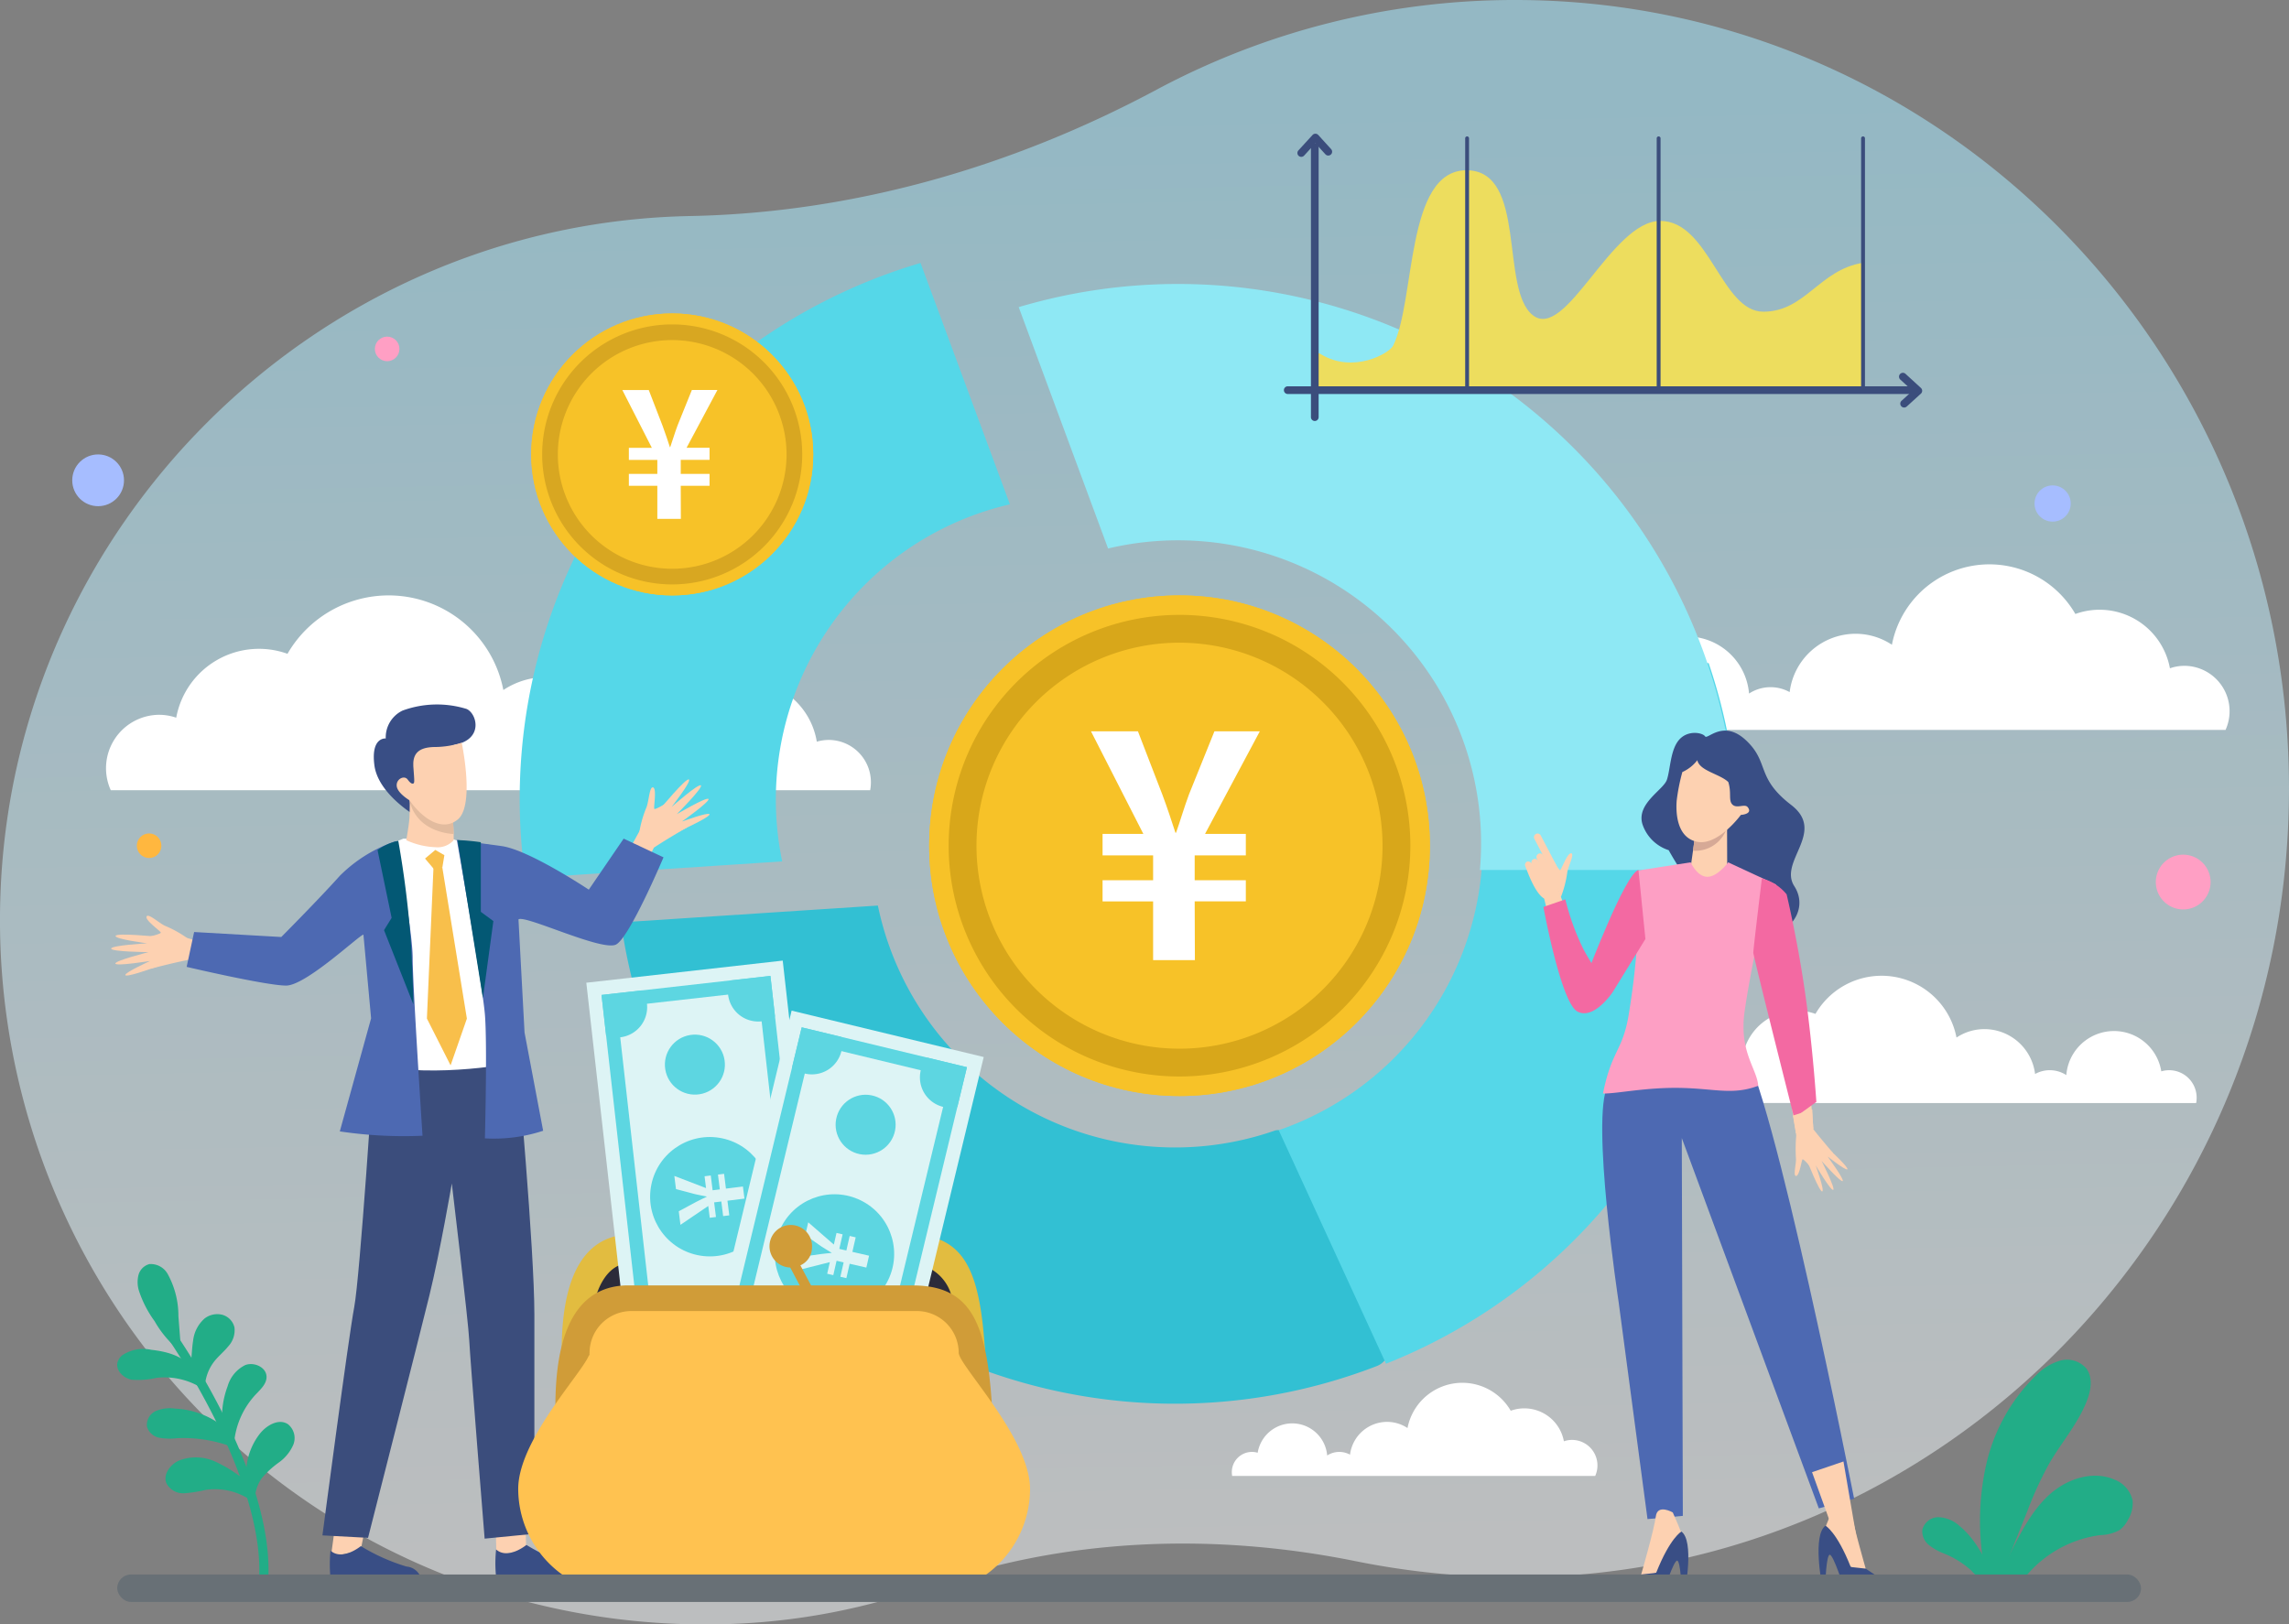 <svg xmlns="http://www.w3.org/2000/svg" xmlns:xlink="http://www.w3.org/1999/xlink" width="306.057" height="217.235" viewBox="0 0 306.057 217.235">
  <rect x="0" y="0" width="306.057" height="217.235" fill="#808080" stroke="none"/>
  <defs>
    <linearGradient id="linear-gradient" x1="0.558" y1="0.07" x2="0.582" y2="0.945" gradientUnits="objectBoundingBox">
      <stop offset="0" stop-color="#a5e9ff"/>
      <stop offset="1" stop-color="#f0f3f5"/>
    </linearGradient>
  </defs>
  <g id="グループ_16582" data-name="グループ 16582" transform="translate(-1329.576 -533.127)">
    <g id="グループ_16276" data-name="グループ 16276" transform="translate(1329.576 533.127)">
      <g id="グループ_16275" data-name="グループ 16275" transform="translate(0)" opacity="0.534">
        <path id="パス_47624" data-name="パス 47624" d="M1532.182,533.127a101.412,101.412,0,0,0-47.971,12c-19.265,10.3-40.494,16.461-62.334,16.889q-1.011.02-2.028.061c-48.563,1.974-88.079,41.358-90.182,89.916a94.184,94.184,0,0,0,94.09,98.367,88.121,88.121,0,0,0,29.786-5.058c18.351-6.533,38.162-7.259,57.256-3.405a108.449,108.449,0,0,0,21.383,2.161c57.135,0,103.451-47.219,103.451-105.466S1589.317,533.127,1532.182,533.127Z" transform="translate(-1329.577 -533.127)" fill="url(#linear-gradient)"/>
      </g>
    </g>
    <g id="グループ_16278" data-name="グループ 16278" transform="translate(1343.752 612.752)">
      <g id="グループ_16277" data-name="グループ 16277" transform="translate(0 0)">
        <path id="パス_47625" data-name="パス 47625" d="M1411.046,1013.228a7.141,7.141,0,0,1,6.462-10.084,7.029,7.029,0,0,1,2.289.387,11.252,11.252,0,0,1,14.878-8.545,15.621,15.621,0,0,1,28.863,4.843,10.338,10.338,0,0,1,5.732-1.727,10.459,10.459,0,0,1,10.35,9.178,6.211,6.211,0,0,1,6.389.228,9.8,9.8,0,0,1,19.438-.767,5.6,5.6,0,0,1,1.6-.236,5.654,5.654,0,0,1,5.635,5.672,5.723,5.723,0,0,1-.1,1.05Z" transform="translate(-1410.411 -987.178)" fill="#fff"/>
      </g>
    </g>
    <g id="グループ_16280" data-name="グループ 16280" transform="translate(1556.462 663.614)">
      <g id="グループ_16279" data-name="グループ 16279" transform="translate(0 0)">
        <path id="パス_47626" data-name="パス 47626" d="M2623.771,1294.227a4.666,4.666,0,0,1,4.222-6.588,4.6,4.6,0,0,1,1.5.253,7.351,7.351,0,0,1,9.72-5.582,10.206,10.206,0,0,1,18.857,3.164,6.756,6.756,0,0,1,3.745-1.129,6.833,6.833,0,0,1,6.762,6,4.057,4.057,0,0,1,4.174.149,6.4,6.4,0,0,1,12.7-.5,3.675,3.675,0,0,1,4.728,3.552,3.741,3.741,0,0,1-.066.686Z" transform="translate(-2623.356 -1277.208)" fill="#fff"/>
      </g>
    </g>
    <g id="グループ_16282" data-name="グループ 16282" transform="translate(1540.774 608.599)">
      <g id="グループ_16281" data-name="グループ 16281" transform="translate(0)">
        <path id="パス_47627" data-name="パス 47627" d="M2620.274,985.635a6.068,6.068,0,0,0-5.491-8.57,5.974,5.974,0,0,0-1.946.329,9.562,9.562,0,0,0-12.644-7.262,13.275,13.275,0,0,0-24.529,4.116,8.785,8.785,0,0,0-4.872-1.468,8.888,8.888,0,0,0-8.8,7.8,5.279,5.279,0,0,0-5.43.194,8.329,8.329,0,0,0-16.519-.652,4.756,4.756,0,0,0-1.36-.2,4.8,4.8,0,0,0-4.789,4.82,4.865,4.865,0,0,0,.085.893Z" transform="translate(-2533.899 -963.497)" fill="#fff"/>
      </g>
    </g>
    <g id="グループ_16284" data-name="グループ 16284" transform="translate(1494.281 718.053)">
      <g id="グループ_16283" data-name="グループ 16283" transform="translate(0 0)">
        <path id="パス_47628" data-name="パス 47628" d="M2317.361,1600.09a3.414,3.414,0,0,0-3.089-4.82,3.362,3.362,0,0,0-1.094.185,5.379,5.379,0,0,0-7.111-4.084,7.467,7.467,0,0,0-13.8,2.315,4.94,4.94,0,0,0-2.74-.826,5,5,0,0,0-4.947,4.387,2.97,2.97,0,0,0-3.054.109,4.685,4.685,0,0,0-9.292-.367,2.672,2.672,0,0,0-.766-.113,2.7,2.7,0,0,0-2.693,2.711,2.743,2.743,0,0,0,.048.5Z" transform="translate(-2268.777 -1587.638)" fill="#fff"/>
      </g>
    </g>
    <g id="グループ_16295" data-name="グループ 16295" transform="translate(1345.248 702.141)">
      <g id="グループ_16286" data-name="グループ 16286" transform="translate(6.391 8.598)">
        <g id="グループ_16285" data-name="グループ 16285">
          <path id="パス_47629" data-name="パス 47629" d="M1400.745,1543.28a.615.615,0,0,0,.641-.562c1.21-14.232-12.08-33.159-12.646-33.958a.615.615,0,1,0-1,.711c.136.192,13.595,19.36,12.424,33.142a.615.615,0,0,0,.561.665Z" transform="translate(-1387.623 -1508.5)" fill="#22ad87"/>
        </g>
      </g>
      <g id="グループ_16288" data-name="グループ 16288" transform="translate(6.455 21.143)">
        <g id="グループ_16287" data-name="グループ 16287">
          <path id="パス_47630" data-name="パス 47630" d="M1393.479,1613.637a17.95,17.95,0,0,1-2.856.452,2.527,2.527,0,0,1-2.382-1.334c-.484-1.194.518-2.53,1.7-3.05a6.268,6.268,0,0,1,4.84.153,18.594,18.594,0,0,1,4.183,2.666,8.69,8.69,0,0,1,1.749-6.372c.9-1.157,2.556-2.11,3.779-1.3a2.381,2.381,0,0,1,.707,2.764,5.731,5.731,0,0,1-1.922,2.354,12.248,12.248,0,0,0-2.261,2.073,4.8,4.8,0,0,0-.891,3.431A8.5,8.5,0,0,0,1393.479,1613.637Z" transform="translate(-1388.116 -1604.55)" fill="#22ad87"/>
        </g>
      </g>
      <g id="グループ_16290" data-name="グループ 16290" transform="translate(3.948 13.406)">
        <g id="グループ_16289" data-name="グループ 16289">
          <path id="パス_47631" data-name="パス 47631" d="M1383.513,1549.35a10.866,10.866,0,0,0-2.949,7.125,18.383,18.383,0,0,0-7.613-1.251,8.144,8.144,0,0,1-2.344-.06,2.139,2.139,0,0,1-1.658-1.492,2.034,2.034,0,0,1,1.2-2.093,4.862,4.862,0,0,1,2.546-.317,11.231,11.231,0,0,1,6.335,2.313,11.924,11.924,0,0,1,.708-5.31,4.534,4.534,0,0,1,2.357-2.824c1.183-.446,2.817.291,2.843,1.555C1384.959,1547.94,1384.162,1548.665,1383.513,1549.35Z" transform="translate(-1368.919 -1545.311)" fill="#22ad87"/>
        </g>
      </g>
      <g id="グループ_16292" data-name="グループ 16292" transform="translate(0 6.723)">
        <g id="グループ_16291" data-name="グループ 16291">
          <path id="パス_47632" data-name="パス 47632" d="M1350.411,1504.314a5.971,5.971,0,0,1,1.258-3.844c.566-.721,1.293-1.3,1.871-2.015a3.173,3.173,0,0,0,.829-2.529,2.3,2.3,0,0,0-1.656-1.7,2.761,2.761,0,0,0-2.356.52,4.625,4.625,0,0,0-1.517,2.955c-.187,1.118-.167,2.263-.364,3.38-1.282-1.447-3.316-1.949-5.237-2.164a5,5,0,0,0-3.906.757,1.9,1.9,0,0,0-.588.869c-.318,1.086.748,2.155,1.859,2.373a11.032,11.032,0,0,0,3.368-.251A9.352,9.352,0,0,1,1350.411,1504.314Z" transform="translate(-1338.691 -1494.145)" fill="#22ad87"/>
        </g>
      </g>
      <g id="グループ_16294" data-name="グループ 16294" transform="translate(2.725)">
        <g id="グループ_16293" data-name="グループ 16293">
          <path id="パス_47633" data-name="パス 47633" d="M1361.141,1442.7a2.6,2.6,0,0,1,2.46,1.364,11.576,11.576,0,0,1,1.412,5.6l.373,4.786a13.856,13.856,0,0,1-3.554-4.112,14.707,14.707,0,0,1-2.083-4.028,3.922,3.922,0,0,1-.074-2.147A2.054,2.054,0,0,1,1361.141,1442.7Z" transform="translate(-1359.556 -1442.668)" fill="#22ad87"/>
        </g>
      </g>
    </g>
    <g id="グループ_16307" data-name="グループ 16307" transform="translate(1586.588 714.979)">
      <g id="グループ_16300" data-name="グループ 16300" transform="translate(10.433 15.493)">
        <g id="グループ_16299" data-name="グループ 16299">
          <g id="グループ_16298" data-name="グループ 16298">
            <path id="パス_47634" data-name="パス 47634" d="M2915.4,1631.605a4.277,4.277,0,0,0,.624-2.548,3.878,3.878,0,0,0-2.427-2.825c-2.829-1.245-6.25-.146-8.573,1.894s-3.781,4.863-5.186,7.616l-.8,1.57a4.282,4.282,0,0,0-.684,2.615c.164.9,1.235,1.672,2.013,1.184a15.545,15.545,0,0,1,11.3-7.456,5.751,5.751,0,0,0,2.593-.67A3.832,3.832,0,0,0,2915.4,1631.605Z" transform="translate(-2898.319 -1625.706)" fill="#22ad87"/>
          </g>
        </g>
      </g>
      <g id="グループ_16303" data-name="グループ 16303" transform="translate(7.732)">
        <g id="グループ_16302" data-name="グループ 16302">
          <g id="グループ_16301" data-name="グループ 16301">
            <path id="パス_47635" data-name="パス 47635" d="M2887.53,1487.257c.544-1.407.811-3.13-.113-4.323a3.436,3.436,0,0,0-3.544-1,7.654,7.654,0,0,0-3.262,2.055,24.138,24.138,0,0,0-6.563,11.852,34.6,34.6,0,0,0-.275,13.641c.181,1.091.752,2.459,1.854,2.361l3.888-9.7a49.2,49.2,0,0,1,2.951-6.445C2884.115,1492.856,2886.344,1490.324,2887.53,1487.257Z" transform="translate(-2873.228 -1481.81)" fill="#22ad87"/>
          </g>
        </g>
      </g>
      <g id="グループ_16306" data-name="グループ 16306" transform="translate(0 21.045)">
        <g id="グループ_16305" data-name="グループ 16305">
          <g id="グループ_16304" data-name="グループ 16304">
            <path id="パス_47636" data-name="パス 47636" d="M2810.771,1684.9c-1.105-2.38-2.34-4.8-4.373-6.46a4.455,4.455,0,0,0-2.738-1.161,2.221,2.221,0,0,0-2.222,1.683,2.346,2.346,0,0,0,.859,2.019,7.5,7.5,0,0,0,1.978,1.13,12.258,12.258,0,0,1,3.735,2.324,6,6,0,0,0,1.2,1.081,1.294,1.294,0,0,0,1.506-.062.434.434,0,0,0,.139-.235A.569.569,0,0,0,2810.771,1684.9Z" transform="translate(-2801.418 -1677.28)" fill="#22ad87"/>
          </g>
        </g>
      </g>
    </g>
    <g id="グループ_16327" data-name="グループ 16327" transform="translate(1399.089 568.293)">
      <g id="グループ_16320" data-name="グループ 16320" transform="translate(13.528 2.856)">
        <g id="グループ_16319" data-name="グループ 16319">
          <path id="パス_47638" data-name="パス 47638" d="M1890.5,863.121a40.581,40.581,0,0,1-53.062-30.1l-34.342,2.249a74.8,74.8,0,0,0,101.034,59.342C1911.644,891.755,1895.307,861.422,1890.5,863.121Z" transform="translate(-1803.101 -749.943)" fill="#32c0d3"/>
        </g>
      </g>
      <g id="グループ_16322" data-name="グループ 16322" transform="translate(0 0)">
        <g id="グループ_16321" data-name="グループ 16321">
          <path id="パス_47639" data-name="パス 47639" d="M1774.466,774.493a40.3,40.3,0,0,1,17.014-8.557l-11.949-32.279a74.729,74.729,0,0,0-52.84,82.279l34.342-2.249A40.633,40.633,0,0,1,1774.466,774.493Z" transform="translate(-1725.961 -733.657)" fill="#55d7e8"/>
        </g>
      </g>
      <g id="グループ_16324" data-name="グループ 16324" transform="translate(101.461 53.506)">
        <g id="グループ_16323" data-name="グループ 16323">
          <path id="パス_47640" data-name="パス 47640" d="M2339.675,1119.961a74.971,74.971,0,0,0,22.331-81.2l-35.255,4.6a40.5,40.5,0,0,1-22.226,57.873l14.349,31.23A74.533,74.533,0,0,0,2339.675,1119.961Z" transform="translate(-2304.525 -1038.765)" fill="#55d7e8"/>
        </g>
      </g>
      <g id="グループ_16326" data-name="グループ 16326" transform="translate(66.697 2.856)">
        <g id="グループ_16325" data-name="グループ 16325">
          <path id="パス_47641" data-name="パス 47641" d="M2202.265,828.262a74.77,74.77,0,0,0-95.976-75.269l11.949,32.279a40.523,40.523,0,0,1,49.719,42.989Z" transform="translate(-2106.29 -749.943)" fill="#8ee8f4"/>
        </g>
      </g>
    </g>
    <g id="グループ_16360" data-name="グループ 16360" transform="translate(1501.245 551.011)">
      <g id="グループ_16359" data-name="グループ 16359" transform="translate(0 0)">
        <g id="グループ_16329" data-name="グループ 16329" transform="translate(3.711 4.888)">
          <g id="グループ_16328" data-name="グループ 16328">
            <path id="パス_47642" data-name="パス 47642" d="M2329.8,692.17s-.719-5.7,1.051-4.612c4.378,2.685,9.192-.112,9.69-1.109,3.028-6.056,1.635-23.467,9.807-23.467s4.437,15.878,8.873,19.38,10.508-12.609,17.045-12.609,8.173,12.142,13.777,12.142,7.472-5.6,13.31-6.538v16.855Z" transform="translate(-2329.655 -662.983)" fill="#eddd5e"/>
          </g>
        </g>
        <g id="グループ_16331" data-name="グループ 16331" transform="translate(1.806)">
          <g id="グループ_16330" data-name="グループ 16330">
            <path id="パス_47643" data-name="パス 47643" d="M2319.309,638.2a.513.513,0,0,1-.349-.135.518.518,0,0,1-.032-.729l1.889-2.063a.517.517,0,0,1,.381-.167h0a.514.514,0,0,1,.381.168l1.72,1.89a.515.515,0,0,1-.761.695l-1.342-1.473-1.507,1.647A.518.518,0,0,1,2319.309,638.2Z" transform="translate(-2318.794 -635.108)" fill="#3b4d7c"/>
          </g>
        </g>
        <g id="グループ_16333" data-name="グループ 16333" transform="translate(82.248 31.971)">
          <g id="グループ_16332" data-name="グループ 16332">
            <path id="パス_47644" data-name="パス 47644" d="M2777.5,817.933a.516.516,0,0,1,.864-.381l2.062,1.889a.516.516,0,0,1,.167.381h0a.516.516,0,0,1-.168.381l-1.891,1.72a.515.515,0,1,1-.7-.761l1.474-1.342-1.647-1.507A.519.519,0,0,1,2777.5,817.933Z" transform="translate(-2777.502 -817.417)" fill="#3b4d7c"/>
          </g>
        </g>
        <g id="グループ_16335" data-name="グループ 16335" transform="translate(24.237 0.343)">
          <g id="グループ_16334" data-name="グループ 16334">
            <path id="パス_47645" data-name="パス 47645" d="M2446.96,670.841a.257.257,0,0,1-.257-.258v-33.26a.258.258,0,0,1,.515,0v33.26A.257.257,0,0,1,2446.96,670.841Z" transform="translate(-2446.703 -637.066)" fill="#3b4d7c"/>
          </g>
        </g>
        <g id="グループ_16337" data-name="グループ 16337" transform="translate(49.846 0.343)">
          <g id="グループ_16336" data-name="グループ 16336">
            <path id="パス_47646" data-name="パス 47646" d="M2592.992,670.841a.257.257,0,0,1-.258-.258v-33.26a.258.258,0,0,1,.515,0v33.26A.257.257,0,0,1,2592.992,670.841Z" transform="translate(-2592.735 -637.066)" fill="#3b4d7c"/>
          </g>
        </g>
        <g id="グループ_16339" data-name="グループ 16339" transform="translate(77.177 0.343)">
          <g id="グループ_16338" data-name="グループ 16338">
            <path id="パス_47647" data-name="パス 47647" d="M2748.839,670.841a.257.257,0,0,1-.258-.258v-33.26a.258.258,0,0,1,.515,0v33.26A.257.257,0,0,1,2748.839,670.841Z" transform="translate(-2748.582 -637.066)" fill="#3b4d7c"/>
          </g>
        </g>
        <g id="グループ_16341" data-name="グループ 16341" transform="translate(3.611 1.289)">
          <g id="グループ_16340" data-name="グループ 16340">
            <path id="パス_47648" data-name="パス 47648" d="M2329.6,679.586a.515.515,0,0,1-.515-.515v-36.1a.515.515,0,0,1,1.03,0v36.1A.515.515,0,0,1,2329.6,679.586Z" transform="translate(-2329.083 -642.46)" fill="#3b4d7c"/>
          </g>
        </g>
        <g id="グループ_16343" data-name="グループ 16343" transform="translate(0 33.776)">
          <g id="グループ_16342" data-name="グループ 16342">
            <path id="パス_47649" data-name="パス 47649" d="M2392.544,828.739h-83.537a.515.515,0,1,1,0-1.03h83.537a.515.515,0,0,1,0,1.03Z" transform="translate(-2308.493 -827.709)" fill="#3b4d7c"/>
          </g>
        </g>
      </g>
    </g>
    <g id="グループ_16438" data-name="グループ 16438" transform="translate(1533.331 632.055)">
      <g id="グループ_16382" data-name="グループ 16382" transform="translate(10.494 40.777)">
        <g id="グループ_16381" data-name="グループ 16381">
          <path id="パス_47666" data-name="パス 47666" d="M2569.794,1329.811c4.2,5.057,15.171,60.686,15.171,60.686l-4.723,1.288-18.321-49.522.138,50.524-4.723.429-3.865-29.055s-3.736-24.616-1.446-28.91S2569.794,1329.811,2569.794,1329.811Z" transform="translate(-2551.301 -1329.774)" fill="#4d69b2"/>
        </g>
      </g>
      <g id="グループ_16437" data-name="グループ 16437" transform="translate(0 12.372)">
        <g id="グループ_16426" data-name="グループ 16426" transform="translate(0.153 3.687)">
          <g id="グループ_16425" data-name="グループ 16425">
            <path id="パス_47686" data-name="パス 47686" d="M2498.4,1197.469l-1.687-4.933s-.289-3.662-.742-3.71a35,35,0,0,0-3.641.674s1.185,3.725,2.549,4.494c.032.018.948,3.944.948,3.944Z" transform="translate(-2492.332 -1188.824)" fill="#fdd1b1"/>
          </g>
        </g>
        <g id="グループ_16428" data-name="グループ 16428" transform="translate(3.924 2.807)">
          <g id="グループ_16427" data-name="グループ 16427">
            <path id="パス_47687" data-name="パス 47687" d="M2514.846,1189.7a14.137,14.137,0,0,0,.868-3.348c.112-.777,1.025-2.491.509-2.541s-1.3,2.23-1.469,2.237-.807-1.16-.807-1.16l-.111,2.141Z" transform="translate(-2513.836 -1183.808)" fill="#fdd1b1"/>
          </g>
        </g>
        <g id="グループ_16430" data-name="グループ 16430" transform="translate(1.178 0)">
          <g id="グループ_16429" data-name="グループ 16429">
            <path id="長方形_28036" data-name="長方形 28036" d="M.484,0h0A.484.484,0,0,1,.967.484V4.917A.484.484,0,0,1,.484,5.4h0A.484.484,0,0,1,0,4.917V.484A.484.484,0,0,1,.484,0Z" transform="translate(0 0.448) rotate(-27.606)" fill="#fdd1b1"/>
          </g>
        </g>
        <g id="グループ_16432" data-name="グループ 16432" transform="translate(1.511 2.661)">
          <g id="グループ_16431" data-name="グループ 16431" transform="translate(0 0)">
            <path id="長方形_28037" data-name="長方形 28037" d="M.484,0h0A.484.484,0,0,1,.967.484V2.216A.484.484,0,0,1,.484,2.7h0A.484.484,0,0,1,0,2.216V.484A.484.484,0,0,1,.484,0Z" transform="translate(0 0.448) rotate(-27.603)" fill="#fdd1b1"/>
          </g>
        </g>
        <g id="グループ_16434" data-name="グループ 16434" transform="translate(0.825 3.387)">
          <g id="グループ_16433" data-name="グループ 16433" transform="translate(0 0)">
            <path id="長方形_28038" data-name="長方形 28038" d="M.484,0h0A.484.484,0,0,1,.967.484V2.216A.484.484,0,0,1,.484,2.7h0A.484.484,0,0,1,0,2.216V.484A.484.484,0,0,1,.484,0Z" transform="translate(0 0.448) rotate(-27.605)" fill="#fdd1b1"/>
          </g>
        </g>
        <g id="グループ_16436" data-name="グループ 16436" transform="translate(0 3.739)">
          <g id="グループ_16435" data-name="グループ 16435" transform="translate(0 0)">
            <rect id="長方形_28039" data-name="長方形 28039" width="0.878" height="2.587" rx="0.439" transform="translate(0 0.407) rotate(-27.603)" fill="#fdd1b1"/>
          </g>
        </g>
      </g>
      <g id="グループ_16797" data-name="グループ 16797" transform="translate(42.276 29.563) rotate(-173)">
        <path id="パス_45190" data-name="パス 45190" d="M19.183,5.078a5.452,5.452,0,0,1,4.772,1.356c2.034,2.007-.244,5.342,0,6.752S25.5,16.9,25.121,18.662s-2.3,2.359-2.82,2.088-1,3.254-5.125,2.169S13.706,19.2,7.795,18.31s-2.142-7.428-5.64-9.3S-.537,1.96,4.239.278,19.183,5.078,19.183,5.078Z" transform="translate(8.664 0) rotate(22)" fill="#394e85"/>
      </g>
      <g id="グループ_16798" data-name="グループ 16798" transform="translate(17.369 10.672)">
        <g id="グループ_12524" data-name="グループ 12524" transform="translate(0 0)">
          <path id="パス_44168" data-name="パス 44168" d="M2223.8,1000.462l-3.791-1.771-.021-6.354-3.981.134-.851,6.027-1.148.624-3.818,11.1,7.514,1.933Z" transform="translate(-2210.194 -992.338)" fill="#fdd1b1"/>
        </g>
      </g>
      <g id="グループ_16799" data-name="グループ 16799" transform="translate(22.617 10.5)">
        <g id="グループ_12540" data-name="グループ 12540" transform="translate(0 0.001)">
          <path id="パス_44176" data-name="パス 44176" d="M2226.469,994.6l-.167,1.32a4.433,4.433,0,0,0,4.559-3.15C2232.012,989.276,2226.469,994.6,2226.469,994.6Z" transform="translate(-2226.302 -991.583)" fill="#d6a996"/>
        </g>
      </g>
      <path id="パス_48099" data-name="パス 48099" d="M38.056,12.365s-3.021,4.14-5.818,3.6-2.879-3.982-2.764-5.492a26.115,26.115,0,0,1,.76-3.842,5.206,5.206,0,0,0,2-1.582c.305,1.439,3.008,1.829,4.142,2.92.468,1.471-.025,2.473.57,3.029s1.636-.167,2.027.332C39.717,12.275,38.056,12.365,38.056,12.365Z" transform="translate(-9.045 -2.315)" fill="#fdd1b1"/>
      <g id="グループ_16362" data-name="グループ 16362" transform="translate(33.759 34)">
        <g id="グループ_16361" data-name="グループ 16361">
          <path id="パス_47656" data-name="パス 47656" d="M2683.964,1293.368l2.624,16.4,2.331-.586s-1.2-15.225-2.331-17.572S2683.964,1293.368,2683.964,1293.368Z" transform="translate(-2683.964 -1291.129)" fill="#fdd1b1"/>
        </g>
      </g>
      <g id="グループ_16364" data-name="グループ 16364" transform="translate(40.103 102.143)">
        <g id="グループ_16363" data-name="グループ 16363">
          <path id="パス_47657" data-name="パス 47657" d="M2720.813,1681.733l-.672,1.662,2.645,4.34,2.35,1.048.608-.375s-1.743-6.02-1.957-7.76-2.272-.539-2.272-.539Z" transform="translate(-2720.141 -1679.705)" fill="#fdd1b1"/>
        </g>
      </g>
      <g id="グループ_16366" data-name="グループ 16366" transform="translate(39.401 105.101)">
        <g id="グループ_16365" data-name="グループ 16365">
          <path id="パス_47658" data-name="パス 47658" d="M2717.058,1696.572s1.52.823,3.377,5.525l2,.22,4.012,2.684-6.954-.227s-1.4-4.377-1.87-4.315-.593,3.925-.593,3.925l-.463-.015S2715.315,1697.83,2717.058,1696.572Z" transform="translate(-2716.133 -1696.572)" fill="#394e85"/>
        </g>
      </g>
      <g id="グループ_16368" data-name="グループ 16368" transform="translate(38.53 96.515)">
        <g id="グループ_16367" data-name="グループ 16367">
          <path id="パス_47659" data-name="パス 47659" d="M2713.649,1655.915l-2.481-6.87,4.2-1.431,1.718,10.019Z" transform="translate(-2711.168 -1647.613)" fill="#fdd1b1"/>
        </g>
      </g>
      <g id="グループ_16370" data-name="グループ 16370" transform="translate(15.681 102.93)">
        <g id="グループ_16369" data-name="グループ 16369">
          <path id="パス_47660" data-name="パス 47660" d="M2585.808,1686.222l.672,1.662-2.646,4.34-2.35,1.048-.607-.375s1.742-6.02,1.957-7.76,2.272-.539,2.272-.539Z" transform="translate(-2580.877 -1684.194)" fill="#fdd1b1"/>
        </g>
      </g>
      <g id="グループ_16372" data-name="グループ 16372" transform="translate(11.669 105.888)">
        <g id="グループ_16371" data-name="グループ 16371">
          <path id="パス_47661" data-name="パス 47661" d="M2567.394,1701.061s-1.52.823-3.377,5.525l-2,.22-4.012,2.684,6.954-.227s1.4-4.377,1.87-4.315.593,3.926.593,3.926l.463-.015S2569.136,1702.319,2567.394,1701.061Z" transform="translate(-2558.001 -1701.061)" fill="#394e85"/>
        </g>
      </g>
      <g id="グループ_16376" data-name="グループ 16376" transform="translate(15.674 16.018)">
        <g id="グループ_16375" data-name="グループ 16375">
          <path id="パス_47663" data-name="パス 47663" d="M2587.463,1188.96l-7.185,1.115,1.325,21.4,10.516-.308s3.858-15.059,6.781-19.227l-6.419-2.979s-1.461,1.993-2.833,1.935S2587.463,1188.96,2587.463,1188.96Z" transform="translate(-2580.837 -1188.586)" fill="#fd9fc4"/>
        </g>
      </g>
      <g id="グループ_16380" data-name="グループ 16380" transform="translate(16.154 22.59)">
        <g id="グループ_16379" data-name="グループ 16379" transform="translate(-2.227)">
          <path id="パス_47665" data-name="パス 47665" d="M2601.772,1226.063l-11.2,4.579-5.1-4.579-.68,4.579a100.969,100.969,0,0,1-1.212,10.077c-.839,4.439-2.222,4.4-3.356,10.065,1.938.021,5.7-.84,10.348-.752s6.976,1,10.406-.284c-.159-2.306-2.594-4.532-1.813-9.983S2601.772,1226.063,2601.772,1226.063Z" transform="translate(-2583.574 -1226.063)" fill="#fd9fc4"/>
        </g>
      </g>
      <g id="グループ_16396" data-name="グループ 16396" transform="translate(31.183 18.296)">
        <g id="グループ_16395" data-name="グループ 16395">
          <path id="パス_47673" data-name="パス 47673" d="M2669.91,1201.827a6.351,6.351,0,0,1,3.31,2.125s1.514,6.336,2.517,13.512,1.458,14.248,1.458,14.248l-2.966,2.143s-5.464-21.628-5.464-22.105S2669.91,1201.827,2669.91,1201.827Z" transform="translate(-2669.272 -1201.577)" fill="#f369a2"/>
        </g>
      </g>
      <g id="グループ_16413" data-name="グループ 16413" transform="translate(7.948 17.413)">
        <g id="グループ_16412" data-name="グループ 16412">
          <path id="パス_47680" data-name="パス 47680" d="M2544.151,1196.545c-1.789.5-6.857,13.926-6.857,13.926l3.422,2.391,4.365-7.085Z" transform="translate(-2536.78 -1196.545)" fill="#f369a2"/>
        </g>
      </g>
      <g id="グループ_16422" data-name="グループ 16422" transform="translate(35.975 49.435)">
        <g id="グループ_16417" data-name="グループ 16417">
          <g id="グループ_16416" data-name="グループ 16416">
            <path id="パス_47682" data-name="パス 47682" d="M2696.6,1379.962l.687,4.035s1.376,2.848,1.779,2.806a21.685,21.685,0,0,0,2.894-1.837s-1.262-1.46-2.633-3.172c-.02-.025-.134-2.652-.134-2.652Z" transform="translate(-2696.602 -1379.143)" fill="#fdd1b1"/>
          </g>
        </g>
        <g id="グループ_16419" data-name="グループ 16419" transform="translate(0.24 3.242)">
          <g id="グループ_16418" data-name="グループ 16418">
            <path id="パス_47683" data-name="パス 47683" d="M2698.2,1397.63a19.5,19.5,0,0,0-.063,3.349c.048.7-.426,2.359.032,2.306s.717-2.184.86-2.221.918.858.918.858l-.3-1.883Z" transform="translate(-2697.973 -1397.63)" fill="#fdd1b1"/>
          </g>
        </g>
        <g id="グループ_16421" data-name="グループ 16421" transform="translate(1.912 4.48)">
          <g id="グループ_16420" data-name="グループ 16420">
            <path id="パス_47684" data-name="パス 47684" d="M2707.506,1407.112s1.636,4.14,2,4.062-.873-3.489-.873-3.489,2.008,3.416,2.345,3.281-1.547-3.863-1.547-3.863,2.552,2.891,2.813,2.688-2.03-3.3-2.03-3.3,2.425,1.919,2.654,1.732-1.917-2.194-1.917-2.194l-1.406-1.344Z" transform="translate(-2707.506 -1404.688)" fill="#fdd1b1"/>
          </g>
        </g>
      </g>
      <g id="グループ_16424" data-name="グループ 16424" transform="translate(2.405 20.117)">
        <g id="グループ_16804" data-name="グループ 16804">
          <path id="パス_47685" data-name="パス 47685" d="M2514.651,1225.575s-2.5,3.792-4.72,2.618-4.552-13.991-4.552-13.991l2.93-1.011a32.889,32.889,0,0,0,2.4,6.627A31.823,31.823,0,0,0,2514.651,1225.575Z" transform="translate(-2505.172 -1211.962)" fill="#f369a2"/>
        </g>
      </g>
    </g>
    <g id="グループ_16540" data-name="グループ 16540" transform="translate(1344.44 627.223)">
      <g id="グループ_16467" data-name="グループ 16467" transform="translate(51.237 102.35)">
        <g id="グループ_16451" data-name="グループ 16451">
          <g id="グループ_16450" data-name="グループ 16450">
            <path id="パス_47689" data-name="パス 47689" d="M1706.779,1664.932l-.277-11.087,3.948-.516.309,10.737Z" transform="translate(-1706.503 -1653.329)" fill="#fdd1b1"/>
          </g>
        </g>
        <g id="グループ_16458" data-name="グループ 16458" transform="translate(0.134 10.054)">
          <g id="グループ_16453" data-name="グループ 16453" transform="translate(0 0.104)">
            <g id="グループ_16452" data-name="グループ 16452">
              <path id="パス_47690" data-name="パス 47690" d="M1707.362,1711.858a17.949,17.949,0,0,0,.153,4.808l11.926.215a2.2,2.2,0,0,0-1.909-2.895,25.772,25.772,0,0,1-6.117-2.735S1708.971,1713.277,1707.362,1711.858Z" transform="translate(-1707.265 -1711.252)" fill="#394e85"/>
            </g>
          </g>
        </g>
      </g>
      <g id="グループ_16485" data-name="グループ 16485" transform="translate(29.201 101.904)">
        <g id="グループ_16469" data-name="グループ 16469" transform="translate(0.174)">
          <g id="グループ_16468" data-name="グループ 16468">
            <path id="パス_47697" data-name="パス 47697" d="M1581.837,1663l1.67-12.208,4.375.921-2.065,10.42Z" transform="translate(-1581.837 -1650.79)" fill="#fdd1b1"/>
          </g>
        </g>
        <g id="グループ_16476" data-name="グループ 16476" transform="translate(0.031 10.655)">
          <g id="グループ_16471" data-name="グループ 16471" transform="translate(0 0.106)">
            <g id="グループ_16470" data-name="グループ 16470">
              <path id="パス_47698" data-name="パス 47698" d="M1581.119,1712.763a17.937,17.937,0,0,0,.153,4.808l11.926.216a2.2,2.2,0,0,0-1.909-2.895,25.77,25.77,0,0,1-6.117-2.735S1582.728,1714.181,1581.119,1712.763Z" transform="translate(-1581.022 -1712.156)" fill="#394e85"/>
            </g>
          </g>
        </g>
      </g>
      <g id="グループ_16492" data-name="グループ 16492" transform="translate(0 28.368)">
        <g id="グループ_16487" data-name="グループ 16487" transform="translate(4.902 2.602)">
          <g id="グループ_16486" data-name="グループ 16486">
            <path id="パス_47705" data-name="パス 47705" d="M1450.5,1247.545l-4.187-1.237s-3.815-.1-3.993.356a26.144,26.144,0,0,0,.369,4.119s2.418-.667,5.011-1.19c.039-.008,3.506,1.3,3.506,1.3Z" transform="translate(-1442.286 -1246.298)" fill="#fdd1b1"/>
          </g>
        </g>
        <g id="グループ_16489" data-name="グループ 16489" transform="translate(4.718)">
          <g id="グループ_16488" data-name="グループ 16488">
            <path id="パス_47706" data-name="パス 47706" d="M1446.964,1234.651a15.18,15.18,0,0,0-3.225-1.839c-.774-.334-2.294-1.762-2.491-1.241s1.946,1.976,1.906,2.15-1.428.51-1.428.51l2.187.715Z" transform="translate(-1441.235 -1231.458)" fill="#fdd1b1"/>
          </g>
        </g>
        <g id="グループ_16491" data-name="グループ 16491" transform="translate(0 2.521)">
          <g id="グループ_16490" data-name="グループ 16490">
            <path id="パス_47707" data-name="パス 47707" d="M1420.387,1246.107s-5.344-.535-5.463-.1,4.224.994,4.224.994-4.774.265-4.816.7,5,.478,5,.478-4.512,1.138-4.438,1.53,4.659-.353,4.659-.353-3.4,1.539-3.325,1.888,3.413-.842,3.413-.842l2.219-.765Z" transform="translate(-1414.333 -1245.836)" fill="#fdd1b1"/>
          </g>
        </g>
      </g>
      <g id="グループ_16499" data-name="グループ 16499" transform="translate(69.142 10.132)">
        <g id="グループ_16494" data-name="グループ 16494" transform="translate(0 3.248)">
          <g id="グループ_16493" data-name="グループ 16493">
            <path id="パス_47708" data-name="パス 47708" d="M1808.6,1152.374l2.11-3.822s2.646-2.751,3.092-2.551a26.135,26.135,0,0,1,2.631,3.191s-2.189,1.224-4.4,2.674c-.033.021-1.585,3.385-1.585,3.385Z" transform="translate(-1808.602 -1145.991)" fill="#fdd1b1"/>
          </g>
        </g>
        <g id="グループ_16496" data-name="グループ 16496" transform="translate(1.439 1.063)">
          <g id="グループ_16495" data-name="グループ 16495">
            <path id="パス_47709" data-name="パス 47709" d="M1816.806,1139.76a15.192,15.192,0,0,1,1-3.575c.316-.781.4-2.865.9-2.633s0,2.773.154,2.869,1.375-.64,1.375-.64l-1.054,2.045Z" transform="translate(-1816.806 -1133.534)" fill="#fdd1b1"/>
          </g>
        </g>
        <g id="グループ_16498" data-name="グループ 16498" transform="translate(4.283)">
          <g id="グループ_16497" data-name="グループ 16497">
            <path id="パス_47710" data-name="パス 47710" d="M1833.026,1131.388s3.427-4.135,3.818-3.909-2.308,3.675-2.308,3.675,3.583-3.165,3.919-2.885-3.222,3.851-3.222,3.851,4.01-2.359,4.234-2.028-3.563,3.022-3.563,3.022,3.5-1.292,3.693-.992-3.02,1.8-3.02,1.8l-2.117,1.014Z" transform="translate(-1833.026 -1127.47)" fill="#fdd1b1"/>
          </g>
        </g>
      </g>
      <g id="グループ_16501" data-name="グループ 16501" transform="translate(34.786 18.059)">
        <g id="グループ_16500" data-name="グループ 16500">
          <path id="パス_47711" data-name="パス 47711" d="M1615.745,1173.172l1.221-.5h6.492l1,.388,4.772,7.325s.943,12.652.888,12.874,1.221,10.765,1.221,10.765l-7.547,2.22-8.323-1.11s-2.719-12.541-2.774-13.04S1615.745,1173.172,1615.745,1173.172Z" transform="translate(-1612.693 -1172.673)" fill="#fff"/>
        </g>
      </g>
      <g id="グループ_16503" data-name="グループ 16503" transform="translate(28.247 47.968)">
        <g id="グループ_16502" data-name="グループ 16502">
          <path id="パス_47712" data-name="パス 47712" d="M1582.279,1343.558s-1.844,28.3-2.621,32.409-4.251,30.522-4.251,30.522l6.1.327s6.761-26.524,8.2-32.406,3-14.982,3-14.982,2.219,18.534,2.331,20.975,2.058,26.522,2.058,26.522l6.65-.654v-29.323c0-8.767-2.271-33.723-2.271-33.723S1590.714,1345.445,1582.279,1343.558Z" transform="translate(-1575.407 -1343.225)" fill="#3b4d7c"/>
        </g>
      </g>
      <g id="グループ_16507" data-name="グループ 16507" transform="translate(10.093 18.392)">
        <g id="グループ_16506" data-name="グループ 16506">
          <path id="パス_47714" data-name="パス 47714" d="M1499.855,1174.571a19.251,19.251,0,0,0-7.491,4.636c-2.83,3.163-7.824,8.182-7.824,8.182l-11.653-.666-1,4.661s10.634,2.5,13.3,2.5,9.84-6.811,10.339-6.811l1.024,11.192-4.185,15.12a57.826,57.826,0,0,0,11.06.58s-1.315-20.119-1.315-23.781S1499.855,1174.571,1499.855,1174.571Z" transform="translate(-1471.888 -1174.571)" fill="#4d69b2"/>
        </g>
      </g>
      <g id="グループ_16509" data-name="グループ 16509" transform="translate(46.217 18.059)">
        <g id="グループ_16508" data-name="グループ 16508">
          <path id="パス_47715" data-name="パス 47715" d="M1677.88,1172.839s3.421,19.339,3.754,23.334,0,16.579,0,16.579a21.041,21.041,0,0,0,7.787-1.018l-2.486-13.135-.811-15.129c.832-.666,11.234,4.35,13.065,3.351s6.326-11.653,6.326-11.653l-5.327-2.5-4.661,6.825s-7.99-5.327-11.653-5.827S1677.88,1172.839,1677.88,1172.839Z" transform="translate(-1677.88 -1172.673)" fill="#4d69b2"/>
        </g>
      </g>
      <g id="グループ_16795" data-name="グループ 16795" transform="translate(44.485 22.208) rotate(-178)">
        <g id="グループ_12597" data-name="グループ 12597" transform="translate(0 0)">
          <path id="パス_44201" data-name="パス 44201" d="M1.238,2.6,0,1.943.214.282,1.3,0l1.27,1.4Z" fill="#f8bf4b"/>
        </g>
      </g>
      <g id="グループ_16796" data-name="グループ 16796" transform="translate(47.341 48.442) rotate(-178)">
        <g id="グループ_12641" data-name="グループ 12641">
          <path id="パス_44221" data-name="パス 44221" d="M3.984,26.4,0,6.322,1.959,0,5.342,6.144,5.165,26.712Z" fill="#f8bf4b"/>
        </g>
      </g>
      <path id="パス_48095" data-name="パス 48095" d="M261.079,534.852c.493,3.8,5.327,6.652,5.327,6.652a28.032,28.032,0,0,1,1.757-5.272c.909-1.959,2.173-3.788,3.8-4.136,3.736-.8,2.81-4.169,1.446-4.766a13.4,13.4,0,0,0-8.566.218,3.972,3.972,0,0,0-2.244,3.728S260.586,531.049,261.079,534.852Z" transform="translate(-225.885 -526.617)" fill="#394e85"/>
      <path id="パス_48096" data-name="パス 48096" d="M274.088,568.5a10.226,10.226,0,0,0,3.913.94,2.864,2.864,0,0,0,2.428-.94v-.821l-.1-2.243-5.758-3.372-.016-.012v.04c0,.143,0,.65,0,1.248,0,.8-.016,1.756-.044,2.216C274.449,566.526,274.088,568.5,274.088,568.5Z" transform="translate(-234.634 -550.239)" fill="#fdd1b1"/>
      <path id="パス_48097" data-name="パス 48097" d="M275.208,563.122c.02.083.036.162.06.242.852,3.3,3.935,4.221,5.873,4.339l-.1-2.243-5.758-3.372a.092.092,0,0,0-.016.028A1.472,1.472,0,0,0,275.208,563.122Z" transform="translate(-235.345 -550.263)" fill="#e2bb9e"/>
      <path id="パス_48098" data-name="パス 48098" d="M270.24,548c.112.95,1.735,1.9,1.735,1.9,1.253,1.862,4.1,4.45,6.421,2.551,1.926-1.582,1.017-7.625.654-9.621-.071-.408-.123-.647-.123-.647a12.149,12.149,0,0,1-3.47.572c-1.758,0-3.077.482-3,2.435,0,0,0,.011,0,.015a.828.828,0,0,0,0,.135c.149,2.079.2,2.285-.079,2.311s-.594-.441-.7-.572C271.219,546.5,270.124,547.051,270.24,548Z" transform="translate(-232.056 -536.954)" fill="#fdd1b1"/>
    </g>
    <g id="グループ_16581" data-name="グループ 16581" transform="translate(1398.865 667.614)">
      <g id="グループ_16542" data-name="グループ 16542" transform="translate(7.178 33.078)">
        <g id="グループ_16541" data-name="グループ 16541">
          <rect id="長方形_28042" data-name="長方形 28042" width="53.08" height="21.032" rx="4.78" fill="#2b2b3a"/>
        </g>
      </g>
      <g id="グループ_16544" data-name="グループ 16544" transform="translate(5.8 30.574)">
        <g id="グループ_16543" data-name="グループ 16543">
          <path id="パス_47729" data-name="パス 47729" d="M1761.887,1485.777c0-3.214,1.683-7.527,4.9-7.527h37.473a5.834,5.834,0,0,1,5.827,5.827v.1c1.619,2.369,4.29,5.809,4.29,5.809-.688-10.684-2.671-15.54-10.117-15.621h-37.473c-8.458.364-9.025,10.71-9.025,16.066Z" transform="translate(-1757.759 -1474.365)" fill="#e2bc40"/>
        </g>
      </g>
      <g id="グループ_16806" data-name="グループ 16806" transform="translate(0 54.353) rotate(-81)">
        <rect id="長方形_26919" data-name="長方形 26919" width="60.309" height="26.426" transform="matrix(0.964, -0.266, 0.266, 0.964, 0, 16.053)" fill="#ddf4f5"/>
        <rect id="長方形_26920" data-name="長方形 26920" width="56.61" height="22.727" transform="translate(2.275 17.344) rotate(-15.437)" fill="#5dd6e1"/>
        <rect id="長方形_26921" data-name="長方形 26921" width="52.91" height="19.027" transform="translate(4.551 18.634) rotate(-15.437)" fill="#ddf4f5"/>
        <path id="パス_44779" data-name="パス 44779" d="M2420.241,2659.058l-1.453-5.261,5.261-1.453a4.054,4.054,0,0,1-3.808,6.714Z" transform="translate(-2416.514 -2636.453)" fill="#5dd6e1"/>
        <path id="パス_44780" data-name="パス 44780" d="M2445.107,2750.795l-1.453-5.263a4.056,4.056,0,0,1,6.716,3.809Z" transform="translate(-2436.783 -2711.543)" fill="#5dd6e1"/>
        <circle id="楕円形_665" data-name="楕円形 665" cx="7.982" cy="7.982" r="7.982" transform="translate(24.475 12.816)" fill="#5dd6e1"/>
        <circle id="楕円形_666" data-name="楕円形 666" cx="4.013" cy="4.013" r="4.013" transform="translate(11.746 21.397)" fill="#5dd6e1"/>
        <path id="パス_44781" data-name="パス 44781" d="M2685.2,2582.044a4.015,4.015,0,0,1-.061-1.9l5.261-1.453,1.453,5.261a4.013,4.013,0,0,1-1.664.923A4.056,4.056,0,0,1,2685.2,2582.044Z" transform="translate(-2633.562 -2576.414)" fill="#5dd6e1"/>
        <path id="パス_44782" data-name="パス 44782" d="M2712.6,2673.411a4.056,4.056,0,0,1,4.731-5.051l1.453,5.262-5.262,1.453A4.024,4.024,0,0,1,2712.6,2673.411Z" transform="translate(-2655.895 -2649.439)" fill="#5dd6e1"/>
        <circle id="楕円形_667" data-name="楕円形 667" cx="4.013" cy="4.013" r="4.013" transform="matrix(0.951, -0.308, 0.308, 0.951, 44.539, 13.484)" fill="#5dd6e1"/>
        <path id="パス_48102" data-name="パス 48102" d="M2565.44,2661.656l-1.565.453-.636-2.2-1.894.548-.229-.793,1.894-.548-.269-.93-1.894.548-.233-.805,1.531-.443-3.074-3.277,1.758-.509,1.608,2.116c.34.455.643.908.9,1.277l.022-.006c.025-.426.026-1.016.071-1.582l.271-2.635,1.7-.492-.94,4.439,1.531-.443.233.805-1.916.554.269.93,1.916-.554.229.793-1.916.554Z" transform="translate(-2530.943 -2636.699)" fill="#ddf4f5"/>
      </g>
      <g id="グループ_16807" data-name="グループ 16807" transform="translate(8.359 51.51) rotate(-61)">
        <rect id="長方形_26919-2" data-name="長方形 26919" width="60.309" height="26.426" transform="matrix(0.964, -0.266, 0.266, 0.964, 0, 16.053)" fill="#ddf4f5"/>
        <rect id="長方形_26920-2" data-name="長方形 26920" width="56.61" height="22.727" transform="translate(2.275 17.344) rotate(-15.437)" fill="#5dd6e1"/>
        <rect id="長方形_26921-2" data-name="長方形 26921" width="52.91" height="19.027" transform="translate(4.551 18.634) rotate(-15.437)" fill="#ddf4f5"/>
        <path id="パス_44779-2" data-name="パス 44779" d="M2420.241,2659.058l-1.453-5.261,5.261-1.453a4.054,4.054,0,0,1-3.808,6.714Z" transform="translate(-2416.514 -2636.453)" fill="#5dd6e1"/>
        <path id="パス_44780-2" data-name="パス 44780" d="M2445.107,2750.795l-1.453-5.263a4.056,4.056,0,0,1,6.716,3.809Z" transform="translate(-2436.783 -2711.543)" fill="#5dd6e1"/>
        <circle id="楕円形_665-2" data-name="楕円形 665" cx="7.982" cy="7.982" r="7.982" transform="translate(24.475 12.816)" fill="#5dd6e1"/>
        <circle id="楕円形_666-2" data-name="楕円形 666" cx="4.013" cy="4.013" r="4.013" transform="translate(11.746 21.397)" fill="#5dd6e1"/>
        <path id="パス_44781-2" data-name="パス 44781" d="M2685.2,2582.044a4.015,4.015,0,0,1-.061-1.9l5.261-1.453,1.453,5.261a4.013,4.013,0,0,1-1.664.923A4.056,4.056,0,0,1,2685.2,2582.044Z" transform="translate(-2633.562 -2576.414)" fill="#5dd6e1"/>
        <path id="パス_44782-2" data-name="パス 44782" d="M2712.6,2673.411a4.056,4.056,0,0,1,4.731-5.051l1.453,5.262-5.262,1.453A4.024,4.024,0,0,1,2712.6,2673.411Z" transform="translate(-2655.895 -2649.439)" fill="#5dd6e1"/>
        <circle id="楕円形_667-2" data-name="楕円形 667" cx="4.013" cy="4.013" r="4.013" transform="matrix(0.951, -0.308, 0.308, 0.951, 44.539, 13.484)" fill="#5dd6e1"/>
        <path id="パス_48102-2" data-name="パス 48102" d="M2565.44,2661.656l-1.565.453-.636-2.2-1.894.548-.229-.793,1.894-.548-.269-.93-1.894.548-.233-.805,1.531-.443-3.074-3.277,1.758-.509,1.608,2.116c.34.455.643.908.9,1.277l.022-.006c.025-.426.026-1.016.071-1.582l.271-2.635,1.7-.492-.94,4.439,1.531-.443.233.805-1.916.554.269.93,1.916-.554.229.793-1.916.554Z" transform="translate(-2530.943 -2636.699)" fill="#ddf4f5"/>
      </g>
      <g id="グループ_16546" data-name="グループ 16546" transform="translate(6.426 52.023)">
        <g id="グループ_16545" data-name="グループ 16545">
          <path id="パス_47730" data-name="パス 47730" d="M1761.329,1596.675" transform="translate(-1761.329 -1596.675)" fill="none"/>
        </g>
      </g>
      <g id="グループ_16576" data-name="グループ 16576" transform="translate(4.966 37.418)">
        <g id="グループ_16575" data-name="グループ 16575">
          <path id="パス_47737" data-name="パス 47737" d="M1757.256,1525.158c0-3.314,1.736-7.762,5.049-7.762h38.642a6.015,6.015,0,0,1,6.009,6.009v.1c1.669,2.443,4.424,5.99,4.424,5.99-.709-11.016-2.754-16.024-10.432-16.108h-38.642c-8.722.376-9.306,11.044-9.306,16.567Z" transform="translate(-1753 -1513.39)" fill="#d09c38"/>
        </g>
      </g>
      <g id="グループ_16578" data-name="グループ 16578" transform="translate(0 40.839)">
        <g id="グループ_16577" data-name="グループ 16577">
          <path id="パス_47738" data-name="パス 47738" d="M1783.582,1538.47a5.606,5.606,0,0,0-5.689-5.575H1739.91a5.605,5.605,0,0,0-5.689,5.575c0,1.7-9.538,11.337-9.538,18.2h0a14.155,14.155,0,0,0,14.055,14.135h40.325a14.137,14.137,0,0,0,14.055-14.114h0C1793.119,1549.828,1783.582,1540.169,1783.582,1538.47Z" transform="translate(-1724.683 -1532.895)" fill="#ffc250"/>
        </g>
      </g>
      <g id="グループ_16580" data-name="グループ 16580" transform="translate(33.606 29.74)">
        <g id="グループ_16579" data-name="グループ 16579">
          <path id="パス_47739" data-name="パス 47739" d="M1922.027,1477.584l-1.586-2.991a2.621,2.621,0,0,0,1.552-2.344,2.845,2.845,0,1,0-2.91,2.636l1.763,3.324Z" transform="translate(-1916.318 -1469.606)" fill="#d09c38"/>
        </g>
      </g>
    </g>
    <g id="グループ_16793" data-name="グループ 16793" transform="translate(1387.62 648.145)">
      <g id="グループ_12617" data-name="グループ 12617" transform="translate(-1.355 -0.827) rotate(-20)">
        <path id="パス_44210" data-name="パス 44210" d="M2736.085,1274.227l4.044-21.021a29.576,29.576,0,0,1,2.829,1.33l-3.185,8.751,1.152,1.735Z" transform="translate(-2735.28 -1253.404)" fill="#035874"/>
      </g>
    </g>
    <g id="グループ_16794" data-name="グループ 16794" transform="translate(1379.602 646.906)">
      <g id="グループ_12619" data-name="グループ 12619" transform="translate(-1.043 -0.078) rotate(-14)">
        <path id="パス_44211" data-name="パス 44211" d="M2705.2,1247.885a7.221,7.221,0,0,0-2.991.528l-.365,9.254-1.385,1.351,1.406,10.582s.375-1.391,1.606-7.679A130.48,130.48,0,0,0,2705.2,1247.885Z" transform="translate(-2700.751 -1248.073)" fill="#035874"/>
      </g>
    </g>
    <g id="グループ_16801" data-name="グループ 16801" transform="translate(1116.361 167.595)">
      <g id="グループ_16800" data-name="グループ 16800" transform="translate(284.241 407.451)">
        <circle id="楕円形_651" data-name="楕円形 651" cx="18.853" cy="18.853" r="18.853" fill="#f7c228"/>
        <circle id="楕円形_652" data-name="楕円形 652" cx="16.338" cy="16.338" r="16.338" transform="translate(2.514 2.514)" fill="none" stroke="#fff" stroke-miterlimit="10" stroke-width="1.5"/>
      </g>
      <path id="パス_48100" data-name="パス 48100" d="M300.792,432.017h-3.146v-4.422h-3.807V426h3.807v-1.87h-3.807v-1.618h3.072l-3.945-7.728H296.5l1.848,4.787c.385,1.026.705,2.029.977,2.852h.045c.279-.776.593-1.868.978-2.895l1.916-4.748h3.418l-4.126,7.728h3.072v1.618h-3.851V426h3.851v1.595h-3.851Z" transform="translate(3.459 2.905)" fill="#fff"/>
      <g id="グループ_16800-2" data-name="グループ 16800" transform="translate(284.241 407.451)">
        <g id="楕円形_651-2" data-name="楕円形 651">
          <circle id="楕円形_1136" data-name="楕円形 1136" cx="18.853" cy="18.853" r="18.853" fill="#f7c228"/>
        </g>
        <g id="楕円形_652-2" data-name="楕円形 652" transform="translate(1.466 1.465)">
          <path id="パス_48101" data-name="パス 48101" d="M302.677,443.271a17.386,17.386,0,1,1,17.386-17.384A17.4,17.4,0,0,1,302.677,443.271Zm0-32.677a15.291,15.291,0,1,0,15.291,15.292A15.309,15.309,0,0,0,302.677,410.595Z" transform="translate(-285.291 -408.5)" fill="#d8a721"/>
        </g>
      </g>
      <path id="パス_48100-2" data-name="パス 48100" d="M300.792,432.017h-3.146v-4.422h-3.807V426h3.807v-1.87h-3.807v-1.618h3.072l-3.945-7.728H296.5l1.848,4.787c.385,1.026.705,2.029.977,2.852h.045c.279-.776.593-1.868.978-2.895l1.916-4.748h3.418l-4.126,7.728h3.072v1.618h-3.851V426h3.851v1.595h-3.851Z" transform="translate(3.459 2.905)" fill="#fff"/>
    </g>
    <g id="グループ_16802" data-name="グループ 16802" transform="translate(1169.576 205.302)">
      <g id="グループ_16800-3" data-name="グループ 16800" transform="translate(284.241 407.451)">
        <circle id="楕円形_651-3" data-name="楕円形 651" cx="33.472" cy="33.472" r="33.472" fill="#f7c228"/>
        <circle id="楕円形_652-3" data-name="楕円形 652" cx="29.007" cy="29.007" r="29.007" transform="translate(4.463 4.463)" fill="none" stroke="#fff" stroke-miterlimit="10" stroke-width="1.5"/>
      </g>
      <path id="パス_48100-3" data-name="パス 48100" d="M306.86,445.382h-5.586v-7.852h-6.758V434.7h6.758v-3.32h-6.758v-2.873h5.454l-7-13.72h6.275l3.28,8.5c.684,1.822,1.252,3.6,1.735,5.063h.079c.5-1.378,1.054-3.317,1.735-5.139l3.4-8.429h6.069l-7.326,13.72h5.454v2.873h-6.838v3.32h6.838v2.831h-6.838Z" transform="translate(12.906 10.84)" fill="#fff"/>
      <g id="グループ_16800-4" data-name="グループ 16800" transform="translate(284.241 407.451)">
        <g id="楕円形_651-4" data-name="楕円形 651">
          <circle id="楕円形_1136-2" data-name="楕円形 1136" cx="33.472" cy="33.472" r="33.472" fill="#f7c228"/>
        </g>
        <g id="楕円形_652-4" data-name="楕円形 652" transform="translate(2.603 2.602)">
          <path id="パス_48101-2" data-name="パス 48101" d="M316.157,470.232a30.866,30.866,0,1,1,30.866-30.864A30.9,30.9,0,0,1,316.157,470.232Zm0-58.014a27.147,27.147,0,1,0,27.147,27.15A27.18,27.18,0,0,0,316.157,412.219Z" transform="translate(-285.291 -408.5)" fill="#d8a71a"/>
        </g>
      </g>
      <path id="パス_48100-4" data-name="パス 48100" d="M306.86,445.382h-5.586v-7.852h-6.758V434.7h6.758v-3.32h-6.758v-2.873h5.454l-7-13.72h6.275l3.28,8.5c.684,1.822,1.252,3.6,1.735,5.063h.079c.5-1.378,1.054-3.317,1.735-5.139l3.4-8.429h6.069l-7.326,13.72h5.454v2.873h-6.838v3.32h6.838v2.831h-6.838Z" transform="translate(12.906 10.84)" fill="#fff"/>
    </g>
    <g id="グループ_14652" data-name="グループ 14652" transform="translate(1345.248 743.685)">
      <rect id="長方形_27146" data-name="長方形 27146" width="270.602" height="3.67" rx="1.835" transform="translate(0)" fill="#687076"/>
    </g>
    <ellipse id="楕円形_1137" data-name="楕円形 1137" cx="3.46" cy="3.46" rx="3.46" ry="3.46" transform="translate(1339.236 593.899)" fill="#a6bdff"/>
    <ellipse id="楕円形_1138" data-name="楕円形 1138" cx="1.643" cy="1.643" rx="1.643" ry="1.643" transform="translate(1379.698 578.144)" fill="#ff9fc4"/>
    <ellipse id="楕円形_1139" data-name="楕円形 1139" cx="1.643" cy="1.643" rx="1.643" ry="1.643" transform="translate(1347.87 644.583)" fill="#ffb73f"/>
    <ellipse id="楕円形_1140" data-name="楕円形 1140" cx="2.421" cy="2.421" rx="2.421" ry="2.421" transform="translate(1601.608 598.042)" fill="#a6bdff"/>
    <path id="パス_48103" data-name="パス 48103" d="M2312.021,1995.049a3.661,3.661,0,1,1-3.661-3.662A3.661,3.661,0,0,1,2312.021,1995.049Z" transform="translate(-686.873 -1343.963)" fill="#ff9fc4"/>
  </g>
</svg>
